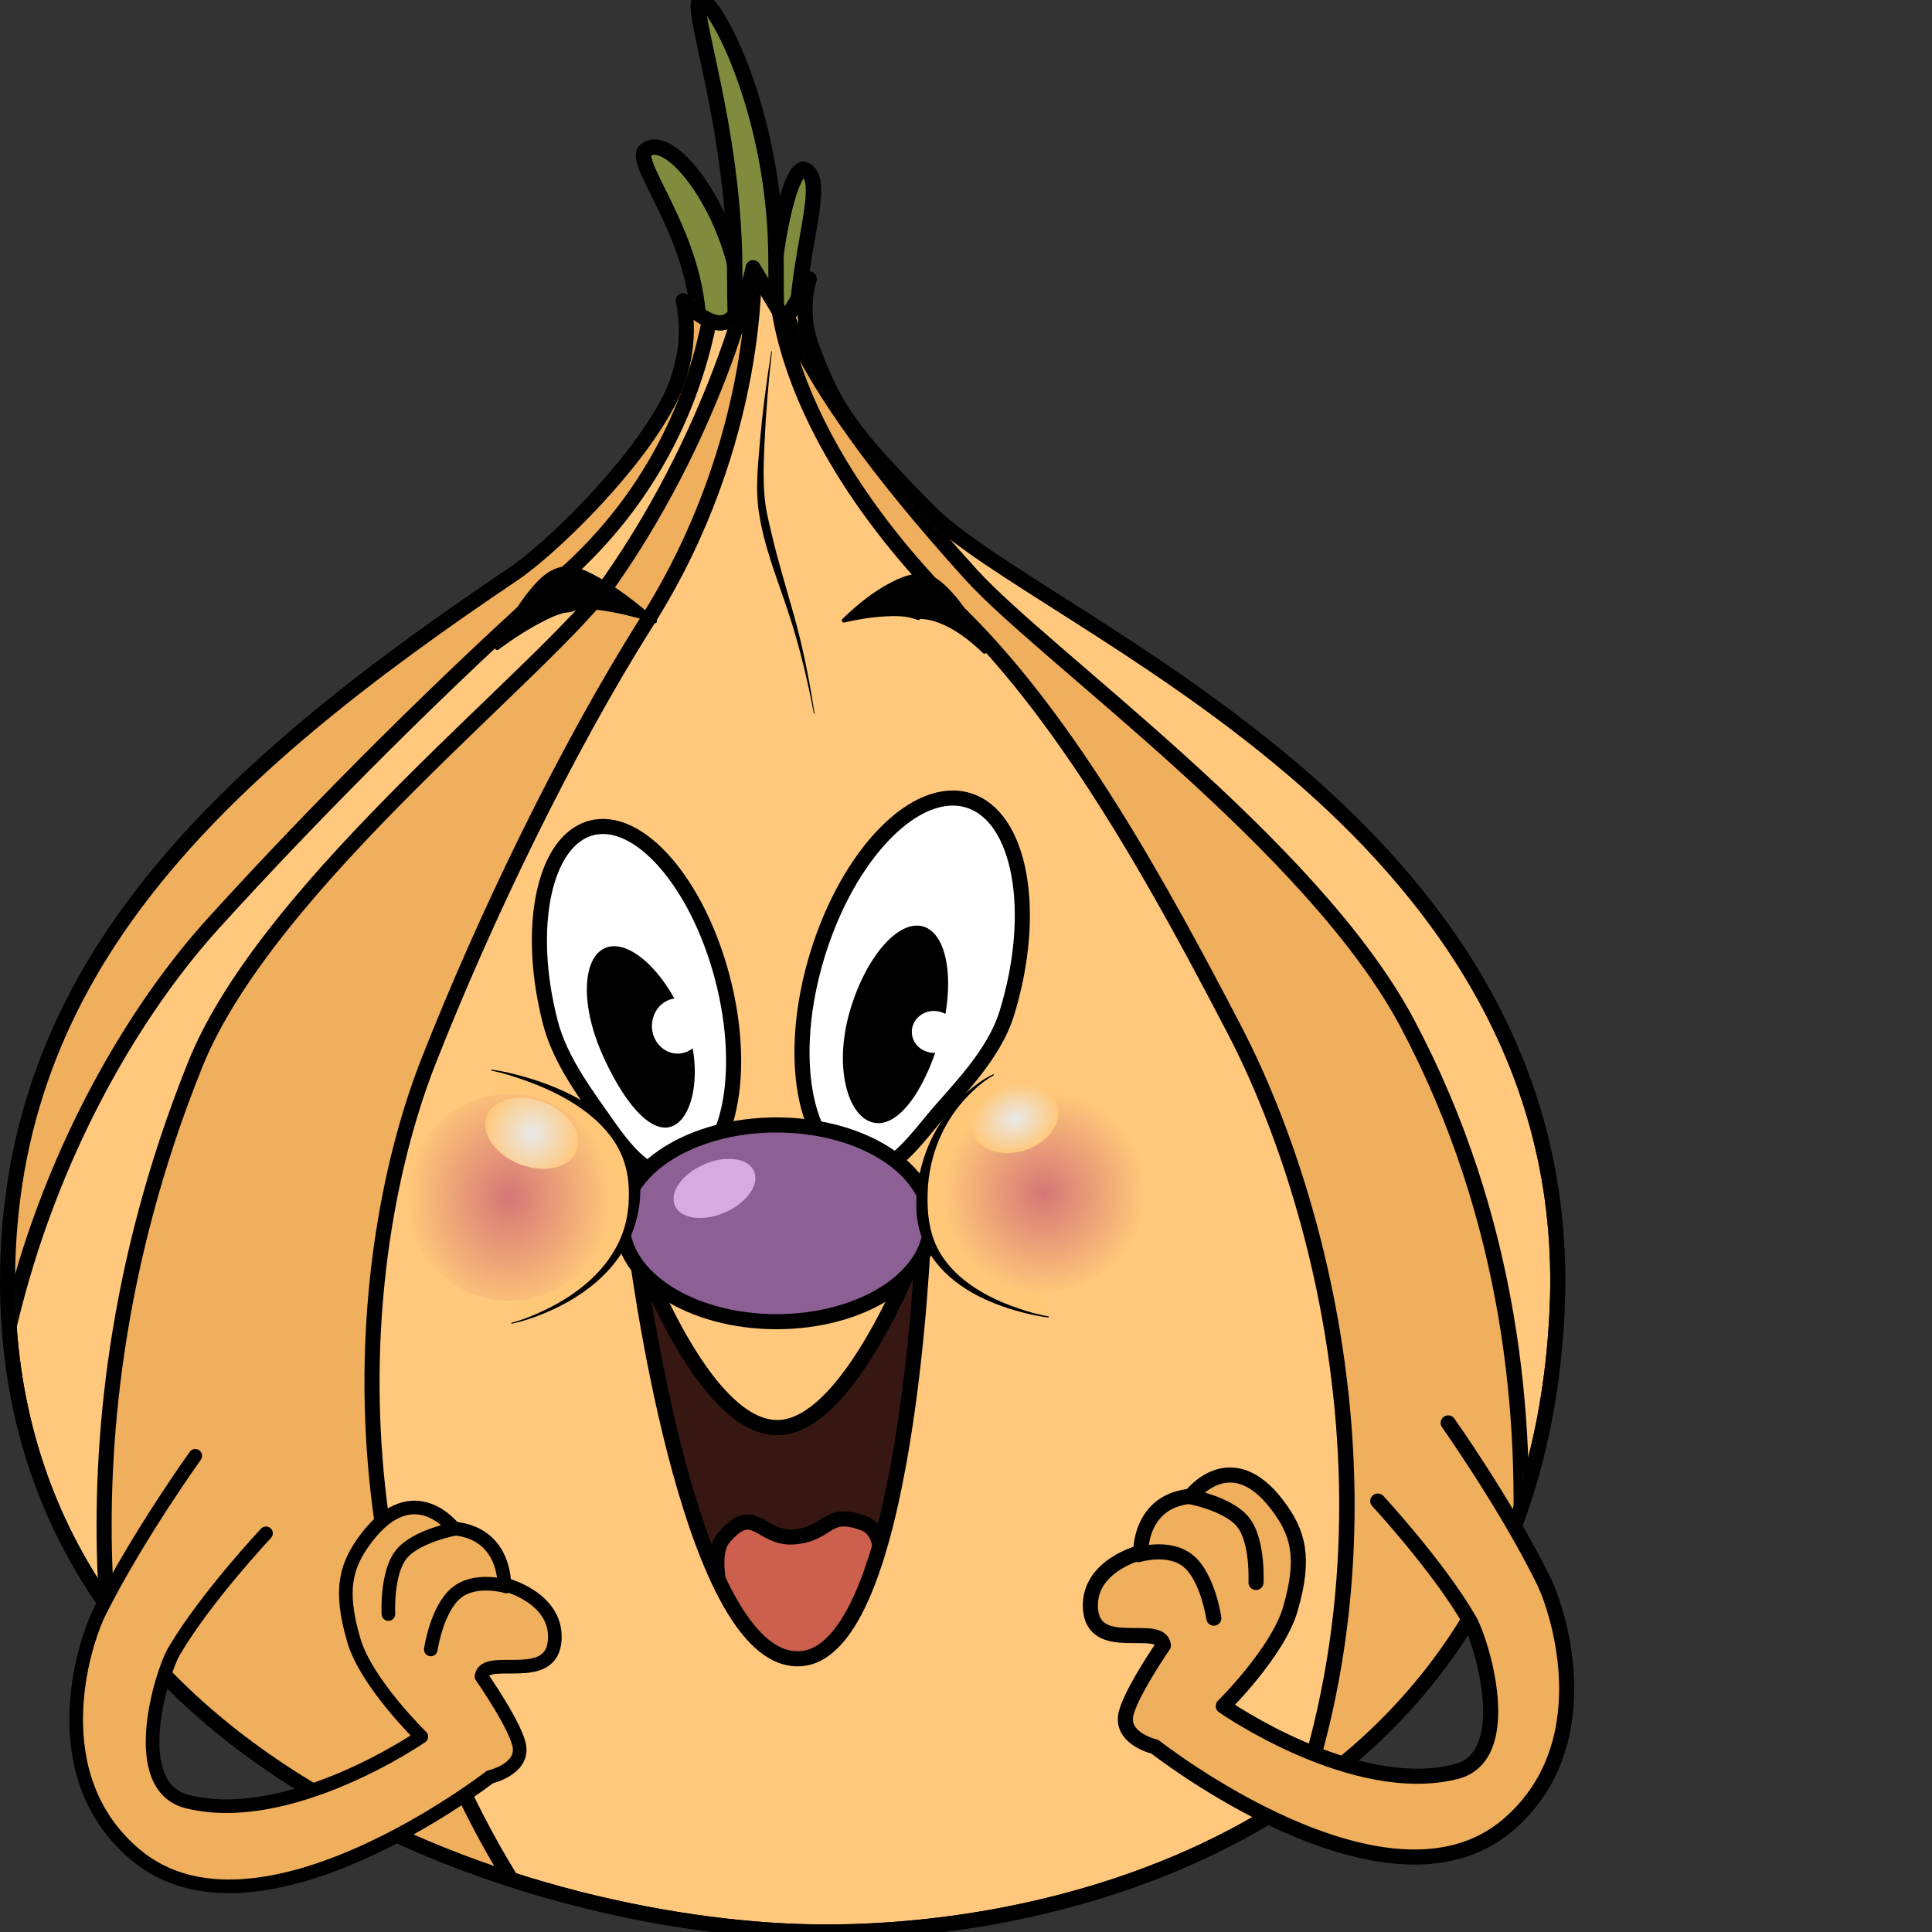 <ns0:svg xmlns:ns0="http://www.w3.org/2000/svg" width="256" height="256" viewBox="0 0 256 256" fill="none" preserveAspectRatio="xMinYMin meet">
<ns0:rect x="0" y="0" width="256" height="256" fill="#333333" stroke="none"/>
<ns0:g clip-path="url(#clip0_12_1185)">
<ns0:path d="M92.579 43.604C92.579 31.418 83.62 21.479 85.535 19.91C89.086 16.999 98.284 29.788 98.284 41.974C98.284 54.159 98.722 66.25 96.247 66.25C93.771 66.25 92.579 55.789 92.579 43.604Z" fill="#808B3D" stroke="black" stroke-width="2.044" stroke-miterlimit="10" stroke-linejoin="round" />
<ns0:path d="M102.126 44.127C102.126 32.553 104.87 21.713 106.609 22.472C109.811 23.869 105.503 33.368 105.503 44.943C105.503 56.517 108.506 66.948 106.609 66.948C104.712 66.948 102.126 55.702 102.126 44.127Z" fill="#808B3D" stroke="black" stroke-width="2.044" stroke-miterlimit="10" stroke-linejoin="round" />
<ns0:path d="M97.353 35.919C97.353 16.532 90.973 0 92.87 0C94.767 0 102.825 15.134 102.825 34.522C102.825 53.91 103.616 70.441 101.719 70.441C99.822 70.441 97.353 55.307 97.353 35.919Z" fill="#808B3D" stroke="black" stroke-width="2.044" stroke-miterlimit="10" stroke-linejoin="round" />
<ns0:path d="M1 169.792C1 128.342 28.839 102.405 67.959 76.104C72.787 72.858 83.736 62.358 88.498 53.371C92.305 46.188 90.527 39.851 90.527 39.851C90.527 39.851 94.027 43.679 96.343 42.585C98.658 41.49 99.788 35.473 99.788 35.473L104.05 42.529L107.232 36.965C107.232 36.965 105.773 41.211 107.573 46.014C110.552 53.962 112.467 56.948 122.966 67.628C137.845 82.763 209.187 108.709 206.334 173.4C203.492 237.851 147.138 256 109.407 256C71.674 256 1 234.306 1 169.792Z" fill="#FFC87D" stroke="black" stroke-width="2" stroke-miterlimit="10" stroke-linecap="square" stroke-linejoin="round" />
<ns0:mask id="mask0_12_1185" style="mask-type:luminance" maskUnits="userSpaceOnUse" x="1" y="35" width="206" height="221">
<ns0:path d="M1 169.792C1 128.342 28.839 102.405 67.959 76.104C72.787 72.858 83.736 62.358 88.498 53.371C92.305 46.188 90.527 39.851 90.527 39.851C90.527 39.851 94.027 43.679 96.343 42.585C98.658 41.49 99.788 35.473 99.788 35.473L104.05 42.529L107.232 36.965C107.232 36.965 105.773 41.211 107.573 46.014C110.552 53.962 112.467 56.948 122.966 67.628C137.845 82.763 209.187 108.709 206.334 173.4C203.492 237.851 147.138 256 109.407 256C71.674 256 1 234.306 1 169.792Z" fill="white" />
</ns0:mask>
<ns0:g mask="url(#mask0_12_1185)">
<ns0:path d="M25.869 141.044C35.622 116.821 72.901 88.463 81.028 76.75C95.745 55.538 99.897 34.862 99.897 34.862C99.897 34.862 100.996 58.227 85.697 82.394C75.028 99.249 64.234 121.667 56.788 140.598C46.995 165.495 42.317 212.935 71.716 255.151C71.716 255.151 26.143 239.949 18.224 236.834C18.224 236.834 4.284 194.659 25.869 141.044Z" fill="#F0AF5D" stroke="black" stroke-width="2" stroke-miterlimit="10" stroke-linecap="square" stroke-linejoin="round" />
<ns0:path d="M186.471 135.583C173.957 112.008 138.472 86.947 128.685 76.151C102.197 46.934 102.897 36.558 102.897 36.558C102.897 36.558 101.621 56.149 127.425 81.622C141.934 95.946 153.973 118.025 163.574 136.468C176.201 160.724 189.372 211.192 164.02 257.26C164.02 257.26 187.595 246.322 195.31 242.307C195.31 242.307 214.167 187.765 186.471 135.583Z" fill="#F0AF5D" stroke="black" stroke-width="2.044" stroke-miterlimit="10" stroke-linecap="square" stroke-linejoin="round" />
<ns0:path d="M-0.895 111.935C16.787 92.72 64.482 78.838 73.258 67.603C88.963 47.497 95.054 27.469 95.054 27.469C95.054 27.469 98.137 55.495 74.62 76.327C59.688 89.553 41.841 107.364 28.186 122.443C10.227 142.273 -10.912 185 1.674 234.882C1.674 234.882 -35.588 204.556 -41.895 198.845C-41.895 198.845 -40.034 154.465 -0.895 111.935Z" fill="#F0AF5D" stroke="black" stroke-width="2" stroke-miterlimit="10" stroke-linecap="square" stroke-linejoin="round" />
<ns0:path d="M1 169.793C1 128.342 28.839 102.405 67.959 76.104C72.787 72.858 83.736 62.358 88.498 53.372C92.305 46.188 90.527 39.852 90.527 39.852C90.527 39.852 94.027 43.68 96.343 42.586C98.658 41.491 99.788 35.474 99.788 35.474L104.05 42.529L107.232 36.965C107.232 36.965 105.773 41.211 107.573 46.014C110.552 53.962 111.333 55.815 121.833 66.495C136.712 81.629 209.187 108.709 206.334 173.401C203.492 237.851 147.138 256 109.407 256C71.674 256 1 234.306 1 169.793Z" stroke="black" stroke-width="2" stroke-miterlimit="10" stroke-linecap="square" stroke-linejoin="round" />
</ns0:g>
<ns0:path d="M75.444 75.051C75.07 75.027 74.677 75.059 74.297 75.141C72.689 75.489 71.47 76.696 70.44 77.907C68.48 80.212 66.991 82.946 65.672 85.659C65.567 85.788 65.58 85.973 65.708 86.078C65.837 86.183 66.022 86.152 66.126 86.023C68.072 84.59 70.111 83.26 72.278 82.184C73.069 81.79 73.886 81.411 74.752 81.219C74.871 81.193 74.996 81.181 75.116 81.165C75.269 81.143 75.417 81.115 75.571 81.128C75.601 81.118 75.633 81.104 75.662 81.092C75.701 81.076 75.75 81.072 75.789 81.055C75.965 80.98 75.943 80.969 76.135 80.91C76.531 80.789 76.96 80.735 77.373 80.728C78.975 80.703 80.578 80.978 82.14 81.311C83.671 81.636 85.164 82.07 86.653 82.547C86.782 82.623 86.961 82.568 87.036 82.439C87.11 82.309 87.055 82.149 86.926 82.075C84.373 79.845 81.635 77.703 78.628 76.124C77.636 75.603 76.565 75.122 75.444 75.051Z" fill="black" />
<ns0:path d="M122.138 76.015C120.708 75.934 119.271 76.558 118.026 77.198C115.682 78.403 113.589 80.129 111.693 81.947C111.548 82.029 111.502 82.204 111.584 82.348C111.665 82.492 111.858 82.538 112.002 82.457C113.752 82.055 115.521 81.769 117.316 81.674C118.283 81.624 119.269 81.601 120.228 81.766C120.68 81.843 121.122 81.998 121.556 82.13C121.638 82.155 121.802 82.176 121.865 82.093C121.881 82.072 121.875 82.024 121.902 82.02C122.057 82.002 122.201 82.028 122.357 82.039C122.839 82.073 123.314 82.168 123.776 82.311C126.213 83.068 128.398 84.748 130.218 86.497C130.297 86.623 130.474 86.667 130.6 86.588C130.726 86.509 130.771 86.35 130.691 86.224C129.623 83.305 128.03 80.447 125.869 78.199C124.82 77.108 123.712 76.105 122.138 76.015Z" fill="black" />
<ns0:path d="M72.948 135.57C69.647 122.929 72.072 111.35 78.365 109.706C84.657 108.063 92.434 116.978 95.735 129.619C99.036 142.26 96.611 153.84 90.318 155.483C86.548 156.468 83.814 153.871 80.26 148.743C77.883 145.313 74.271 140.636 72.948 135.57Z" fill="white" stroke="black" stroke-width="2" stroke-miterlimit="10" stroke-linejoin="round" />
<ns0:path d="M108.308 126.524C112.417 113.094 121.37 103.928 128.307 106.05C135.243 108.172 137.534 120.78 133.425 134.209C131.667 139.955 126.616 144.711 123.622 148.345C119.618 153.207 117.395 155.898 113.427 154.683C106.49 152.561 104.199 139.954 108.308 126.524Z" fill="white" stroke="black" stroke-width="2" stroke-miterlimit="10" stroke-linejoin="round" />
<ns0:path d="M112.584 134.065C114.653 126.871 119.011 121.809 122.317 122.761C125.622 123.712 126.624 130.315 124.554 137.509C122.484 144.704 118.859 149.66 115.554 148.709C112.248 147.758 110.514 141.259 112.584 134.065Z" fill="black" />
<ns0:path d="M79.644 139.332C76.939 133.05 77.179 126.91 80.18 125.617C83.182 124.324 87.808 128.369 90.513 134.651C93.219 140.932 92.141 147.909 89.14 149.202C86.139 150.495 82.35 145.613 79.644 139.332Z" fill="black" />
<ns0:path d="M86.382 135.944C86.382 133.921 87.906 132.281 89.784 132.281C91.663 132.281 93.186 133.921 93.186 135.944C93.186 137.967 91.663 139.608 89.784 139.608C87.906 139.608 86.382 137.967 86.382 135.944Z" fill="white" />
<ns0:path d="M120.82 136.729C120.82 135.197 122.132 133.955 123.75 133.955C125.369 133.955 126.681 135.197 126.681 136.729C126.681 138.261 125.369 139.503 123.75 139.503C122.132 139.503 120.82 138.261 120.82 136.729Z" fill="white" />
<ns0:path d="M84.119 164.429C84.119 164.429 92.842 189.159 102.988 189.159C113.133 189.159 122.383 163.333 122.383 163.333C122.383 163.333 120.27 219.25 105.913 219.796C90.965 220.366 84.119 164.429 84.119 164.429Z" fill="#371711" stroke="black" stroke-width="2" stroke-miterlimit="10" stroke-linejoin="round" />
<ns0:mask id="mask1_12_1185" style="mask-type:luminance" maskUnits="userSpaceOnUse" x="84" y="163" width="39" height="57">
<ns0:path d="M84.119 164.429C84.119 164.429 92.842 189.159 102.988 189.159C113.133 189.159 122.383 163.333 122.383 163.333C122.383 163.333 120.27 219.25 105.913 219.796C90.965 220.366 84.119 164.429 84.119 164.429Z" fill="white" />
</ns0:mask>
<ns0:g mask="url(#mask1_12_1185)">
<ns0:path d="M105.886 226.652C100.758 227.315 92.176 208.169 95.889 203.77C99.97 198.933 100.74 204.111 105.383 203.63C110.027 203.149 109.45 199.986 114.462 201.844C121.068 204.294 111.614 225.91 105.886 226.652Z" fill="#CC604C" stroke="black" stroke-width="2" stroke-miterlimit="10" stroke-linejoin="round" />
<ns0:path d="M84.119 164.429C84.119 164.429 92.842 189.159 102.988 189.159C113.133 189.159 122.383 163.333 122.383 163.333C122.383 163.333 120.27 219.25 105.913 219.796C90.965 220.366 84.119 164.429 84.119 164.429Z" stroke="black" stroke-width="2" stroke-miterlimit="10" stroke-linejoin="round" />
</ns0:g>
<ns0:path d="M82.445 162.096C82.445 154.896 91.6 149.061 102.894 149.061C114.187 149.061 123.343 154.896 123.343 162.096C123.343 169.295 114.187 175.13 102.894 175.13C91.6 175.13 82.445 169.295 82.445 162.096Z" fill="#8C6095" stroke="black" stroke-width="2" stroke-miterlimit="10" stroke-linejoin="round" />
<ns0:path d="M89.424 159.754C88.66 157.996 90.388 155.549 93.285 154.289C96.181 153.028 99.149 153.432 99.914 155.19C100.679 156.949 98.951 159.395 96.054 160.656C93.158 161.916 90.19 161.512 89.424 159.754Z" fill="#D7ABE0" />
<ns0:path d="M65.158 141.805C65.158 141.805 83.571 144.872 84.069 157.227C84.643 171.512 67.807 175.332 67.807 175.332" fill="#FFC879" />
<ns0:path d="M65.162 141.726C65.121 141.718 65.096 141.758 65.089 141.798C65.082 141.84 65.103 141.864 65.144 141.872C66.754 142.195 68.336 142.711 69.875 143.273C72.397 144.193 74.869 145.355 77.063 146.912C79.011 148.295 80.777 150.017 81.922 152.134C82.778 153.717 83.218 155.475 83.305 157.266C83.405 159.324 83.215 161.358 82.523 163.308C80.812 168.126 76.57 171.521 72.077 173.644C70.704 174.293 69.275 174.882 67.801 175.263C67.764 175.272 67.738 175.318 67.746 175.355C67.754 175.391 67.782 175.4 67.819 175.391C69.666 175.008 71.477 174.335 73.188 173.553C78.965 170.911 83.734 166.409 84.688 159.869C84.855 158.719 84.9 157.55 84.779 156.393C84.622 154.886 84.15 153.413 83.432 152.08C80.701 147.006 74.826 144.21 69.511 142.69C68.092 142.284 66.626 141.933 65.162 141.726Z" fill="black" />
<ns0:path d="M131.625 142.423C131.625 142.423 121.781 147.31 122.177 160.21C122.548 172.306 138.929 174.496 138.929 174.496" fill="#FFC879" />
<ns0:path d="M131.583 142.363C130.188 143.011 128.907 144.005 127.78 145.038C124.342 148.186 122.204 152.473 121.592 157.084C121.183 160.177 121.405 163.021 122.994 165.765C125.437 169.982 130.066 172.366 134.603 173.662C136.009 174.064 137.461 174.412 138.916 174.572C138.953 174.578 138.984 174.537 138.989 174.5C138.994 174.462 138.972 174.431 138.935 174.427C137.504 174.186 136.098 173.775 134.731 173.298C130.874 171.955 126.909 169.773 124.686 166.22C123.128 163.73 122.818 160.819 122.921 157.94C123.092 153.117 124.984 148.505 128.398 145.074C129.365 144.103 130.447 143.155 131.656 142.49C131.693 142.472 131.711 142.419 131.692 142.381C131.673 142.344 131.62 142.344 131.583 142.363Z" fill="black" />
<ns0:path d="M53.933 158.668C53.933 151.103 60.002 144.97 67.487 144.97C74.974 144.97 81.042 151.103 81.042 158.668C81.042 166.233 74.974 172.366 67.487 172.366C60.002 172.366 53.933 166.233 53.933 158.668Z" fill="url(#paint0_radial_12_1185)" />
<ns0:path d="M124.642 157.641C124.642 150.153 130.712 144.083 138.2 144.083C145.687 144.083 151.757 150.153 151.757 157.641C151.757 165.129 145.687 171.199 138.2 171.199C130.712 171.199 124.642 165.129 124.642 157.641Z" fill="url(#paint1_radial_12_1185)" />
<ns0:path d="M128.892 150.12C128.125 147.831 130.015 145.134 133.114 144.095C136.214 143.056 139.348 144.068 140.116 146.357C140.883 148.645 138.992 151.343 135.893 152.382C132.794 153.422 129.659 152.408 128.892 150.12Z" fill="url(#paint2_radial_12_1185)" />
<ns0:path d="M64.51 147.86C65.386 145.599 68.766 144.799 72.059 146.074C75.352 147.35 77.311 150.217 76.436 152.478C75.56 154.74 72.181 155.539 68.888 154.263C65.595 152.988 63.635 150.121 64.51 147.86Z" fill="url(#paint3_radial_12_1185)" />
<ns0:path d="M102.249 46.535C102.22 46.531 102.198 46.561 102.194 46.59C101.518 50.794 100.982 55.03 100.629 59.273C100.403 61.987 100.134 64.804 100.502 67.517C101.162 72.387 103.111 76.974 104.614 81.62C105.985 85.855 107.011 90.168 107.836 94.54C107.84 94.565 107.864 94.581 107.89 94.576C107.915 94.572 107.93 94.547 107.926 94.522C107.26 90.108 106.385 85.737 105.178 81.438C104.156 77.793 103.044 74.211 102.194 70.519C101.926 69.356 101.617 68.172 101.448 66.989C101.057 64.262 101.181 61.471 101.302 58.727C101.481 54.681 101.817 50.632 102.285 46.608C102.289 46.579 102.277 46.539 102.249 46.535Z" fill="black" />
<ns0:path d="M191.891 188.542C191.891 188.542 199.467 199.237 204.468 209.316C206.786 213.988 212.06 231.473 199.72 241.894C183.601 255.507 153.028 231.451 153.028 231.451C153.028 231.451 148.815 230.494 149.132 227.507C149.404 224.935 154.157 218.014 154.157 218.014C153.728 214.876 144.735 219.345 144.482 212.985C144.261 207.413 151.149 205.705 151.149 205.705C151.149 205.705 150.972 198.878 157.784 198.259C157.784 198.259 163.031 191.215 169.252 199.42C172.035 203.09 172.968 206.378 170.972 213.229C169.31 218.936 162.091 226.063 162.091 226.063C162.091 226.063 179.384 238.158 192.923 234.754C200.972 232.729 196.349 217.536 194.701 214.683C190.552 207.508 182.564 198.897 182.564 198.897" fill="#F0AF5D" />
<ns0:path d="M191.891 188.542C191.891 188.542 199.467 199.237 204.468 209.316C206.786 213.988 212.06 231.473 199.72 241.894C183.601 255.507 153.028 231.451 153.028 231.451C153.028 231.451 148.815 230.494 149.132 227.507C149.404 224.935 154.157 218.014 154.157 218.014C153.728 214.876 144.735 219.345 144.482 212.985C144.261 207.413 151.149 205.705 151.149 205.705C151.149 205.705 150.972 198.878 157.784 198.259C157.784 198.259 163.031 191.215 169.252 199.42C172.035 203.09 172.968 206.378 170.972 213.229C169.31 218.936 162.091 226.063 162.091 226.063C162.091 226.063 179.384 238.158 192.923 234.754C200.972 232.729 196.349 217.536 194.701 214.683C190.552 207.508 182.564 198.897 182.564 198.897" stroke="black" stroke-width="2" stroke-miterlimit="10" stroke-linecap="round" stroke-linejoin="round" />
<ns0:path d="M150.855 206.001C150.855 206.001 154.955 204.726 157.508 206.892C160.06 209.056 160.839 214.414 160.839 214.414" stroke="black" stroke-width="2" stroke-miterlimit="10" stroke-linecap="round" stroke-linejoin="round" />
<ns0:path d="M157.484 198.268C157.484 198.268 162.725 199.194 164.721 201.696C166.716 204.198 166.425 209.683 166.425 209.683" stroke="black" stroke-width="2" stroke-miterlimit="10" stroke-linecap="round" stroke-linejoin="round" />
<ns0:path d="M25.875 192.903C25.875 192.903 18.262 203.509 13.236 213.504C10.906 218.137 5.606 235.477 18.007 245.811C34.206 259.31 64.93 235.454 64.93 235.454C64.93 235.454 69.163 234.506 68.846 231.543C68.572 228.993 63.795 222.13 63.795 222.13C64.226 219.017 73.264 223.449 73.518 217.143C73.741 211.617 66.818 209.923 66.818 209.923C66.818 209.923 66.996 203.154 60.15 202.539C60.15 202.539 54.877 195.554 48.625 203.691C45.829 207.33 44.891 210.591 46.897 217.385C48.568 223.044 55.823 230.111 55.823 230.111C55.823 230.111 38.443 242.106 24.837 238.729C16.748 236.722 21.394 221.655 23.051 218.827C27.22 211.711 35.248 203.172 35.248 203.172" fill="#F0AF5D" />
<ns0:path d="M25.875 192.903C25.875 192.903 18.262 203.509 13.236 213.504C10.906 218.137 5.606 235.477 18.007 245.811C34.206 259.31 64.93 235.454 64.93 235.454C64.93 235.454 69.163 234.506 68.846 231.543C68.572 228.993 63.795 222.13 63.795 222.13C64.226 219.017 73.264 223.449 73.518 217.143C73.741 211.617 66.818 209.923 66.818 209.923C66.818 209.923 66.996 203.154 60.15 202.539C60.15 202.539 54.877 195.554 48.625 203.691C45.829 207.33 44.891 210.591 46.897 217.385C48.568 223.044 55.823 230.111 55.823 230.111C55.823 230.111 38.443 242.106 24.837 238.729C16.748 236.722 21.394 221.655 23.051 218.827C27.22 211.711 35.248 203.172 35.248 203.172" stroke="black" stroke-width="1.805" stroke-miterlimit="10" stroke-linecap="round" stroke-linejoin="round" />
<ns0:path d="M67.113 210.217C67.113 210.217 62.993 208.952 60.428 211.099C57.863 213.246 57.081 218.56 57.081 218.56" stroke="black" stroke-width="1.805" stroke-miterlimit="10" stroke-linecap="round" stroke-linejoin="round" />
<ns0:path d="M60.452 202.547C60.452 202.547 55.185 203.466 53.18 205.947C51.174 208.429 51.467 213.868 51.467 213.868" stroke="black" stroke-width="1.805" stroke-miterlimit="10" stroke-linecap="round" stroke-linejoin="round" />
</ns0:g>
<ns0:defs>
<ns0:radialGradient id="paint0_radial_12_1185" cx="0" cy="0" r="1" gradientUnits="userSpaceOnUse" gradientTransform="translate(67.489 158.667) scale(13.555 15.605)">
<ns0:stop stop-color="#D57777" />
<ns0:stop offset="1" stop-color="#FFC879" />
</ns0:radialGradient>
<ns0:radialGradient id="paint1_radial_12_1185" cx="0" cy="0" r="1" gradientUnits="userSpaceOnUse" gradientTransform="translate(138.303 158.083) scale(13.462)">
<ns0:stop stop-color="#D57777" />
<ns0:stop offset="1" stop-color="#FFC879" />
</ns0:radialGradient>
<ns0:radialGradient id="paint2_radial_12_1185" cx="0" cy="0" r="1" gradientUnits="userSpaceOnUse" gradientTransform="translate(134.504 148.239) rotate(-18.534) scale(5.919 4.562)">
<ns0:stop stop-color="#E9E9E9" />
<ns0:stop offset="1" stop-color="#FFC879" />
</ns0:radialGradient>
<ns0:radialGradient id="paint3_radial_12_1185" cx="0" cy="0" r="1" gradientUnits="userSpaceOnUse" gradientTransform="translate(70.474 150.168) rotate(21.171) scale(6.394 6.559)">
<ns0:stop stop-color="#E9E9E9" />
<ns0:stop offset="1" stop-color="#FFC879" />
</ns0:radialGradient>
<ns0:clipPath id="clip0_12_1185">
<ns0:rect width="256" height="256" fill="white" />
</ns0:clipPath>
</ns0:defs>
</ns0:svg>